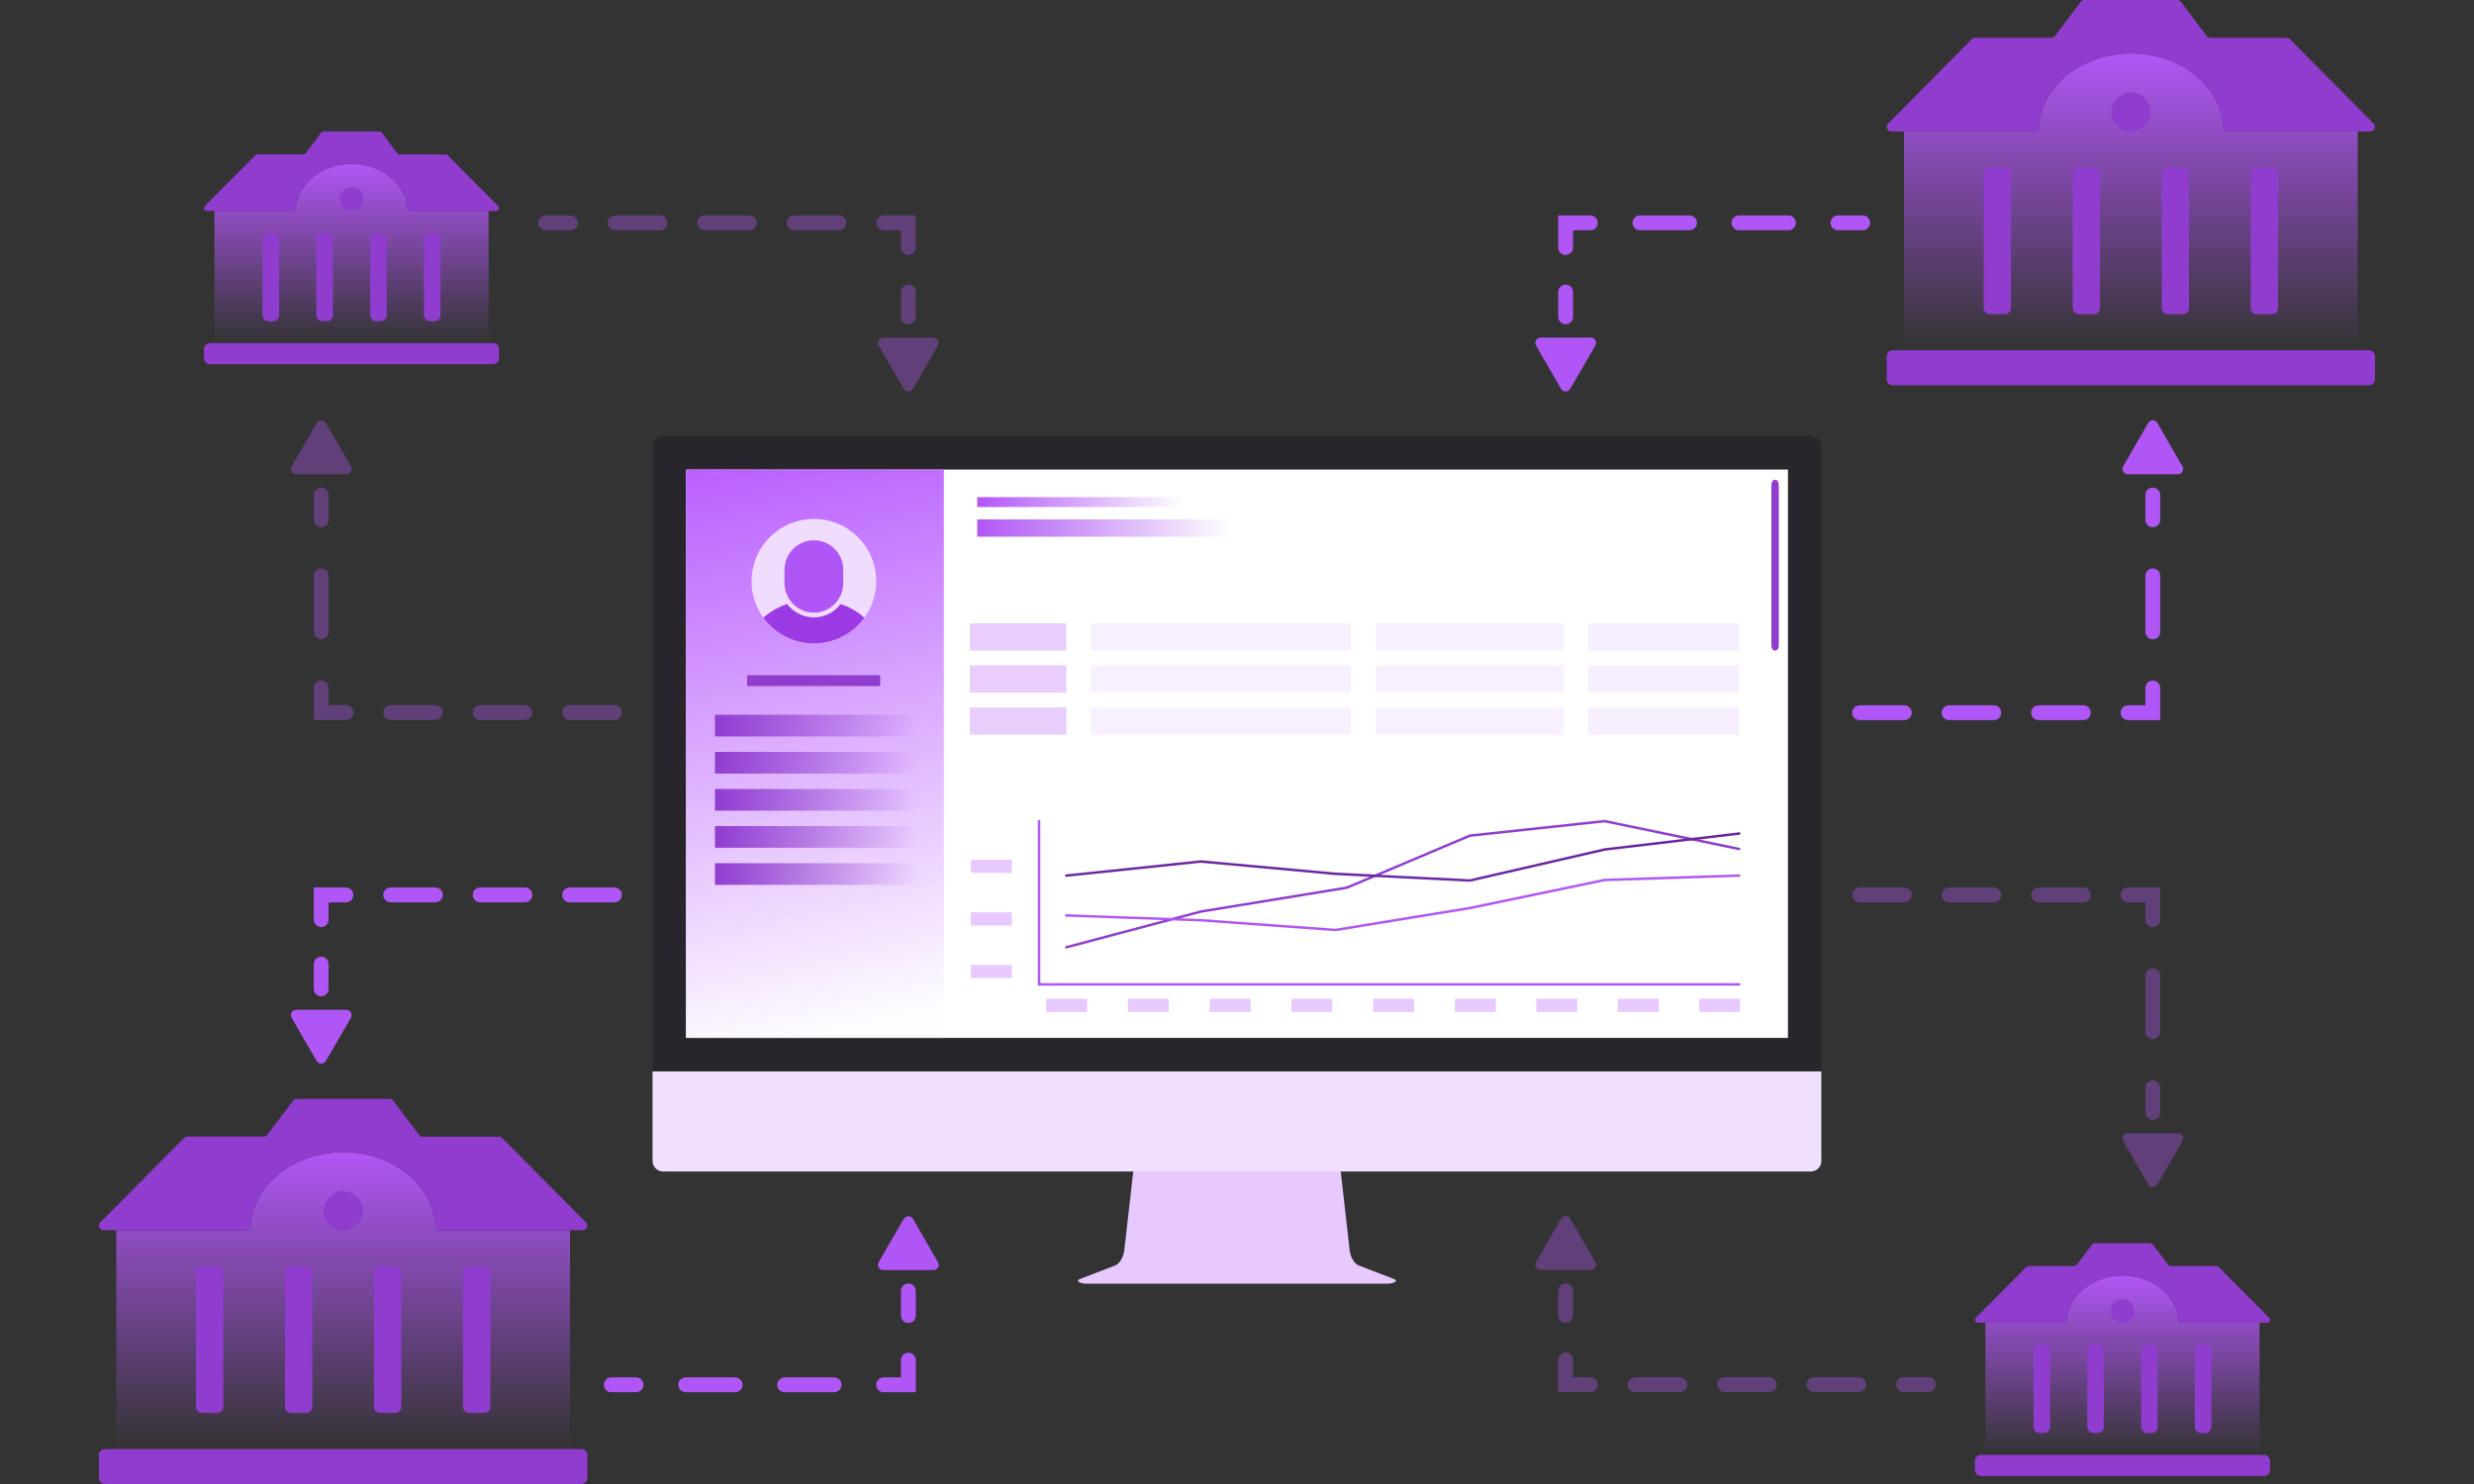 <svg width="400" height="240" viewBox="0 0 400 240" fill="none" xmlns="http://www.w3.org/2000/svg">
<rect x="0" y="0" width="400" height="240" fill="#333333" stroke="none"/>
<g clip-path="url(#clip0)">
<path d="M225.38 206.848L222.052 205.568L219.784 204.692C219.751 204.682 219.719 204.67 219.688 204.656C218.976 204.356 218.412 203.456 218.224 202.28L216.352 185.768H183.648L182 200.228L181.828 201.736V201.76L181.768 202.28C181.58 203.444 181.016 204.356 180.304 204.656C180.273 204.67 180.241 204.682 180.208 204.692L177.94 205.568L174.612 206.848C173.844 207.14 174.576 207.604 175.668 207.604H224.324C225.416 207.6 226.148 207.14 225.38 206.848Z" fill="#E7C8FF"/>
<path d="M294.476 173.252V187.764C294.476 188.213 294.298 188.643 293.98 188.96C293.663 189.278 293.233 189.456 292.784 189.456H107.2C106.978 189.456 106.758 189.412 106.552 189.327C106.347 189.242 106.161 189.117 106.004 188.96C105.846 188.803 105.722 188.617 105.637 188.411C105.552 188.206 105.508 187.986 105.508 187.764V173.252H294.476Z" fill="#F1DFFF"/>
<path d="M294.476 72.232V173.252H105.524V72.232C105.524 71.783 105.702 71.353 106.02 71.036C106.337 70.718 106.767 70.54 107.216 70.54H292.8C293.246 70.544 293.672 70.724 293.986 71.041C294.3 71.358 294.476 71.786 294.476 72.232Z" fill="#29252C"/>
<path d="M289.076 75.94H110.924V167.852H289.076V75.94Z" fill="white"/>
<path d="M152.604 75.94H110.924V167.852H152.604V75.94Z" fill="url(#paint0_linear)"/>
<path d="M141.667 93.997C141.67 95.47 141.348 96.925 140.722 98.259C140.631 98.453 140.532 98.648 140.429 98.84C140.325 99.032 140.211 99.219 140.098 99.398C139.984 99.578 139.87 99.747 139.746 99.904C138.812 101.192 137.585 102.24 136.168 102.963C134.75 103.686 133.181 104.063 131.59 104.063C129.998 104.063 128.429 103.686 127.012 102.963C125.594 102.24 124.367 101.192 123.433 99.904C123.311 99.735 123.195 99.567 123.084 99.398C122.968 99.219 122.859 99.032 122.753 98.84C122.647 98.648 122.548 98.453 122.457 98.259C121.832 96.925 121.51 95.469 121.515 93.997C121.515 92.674 121.776 91.363 122.282 90.141C122.788 88.918 123.531 87.808 124.466 86.872C125.402 85.936 126.513 85.194 127.735 84.688C128.957 84.181 130.268 83.921 131.591 83.921C132.914 83.921 134.224 84.181 135.447 84.688C136.669 85.194 137.78 85.936 138.715 86.872C139.651 87.808 140.393 88.918 140.9 90.141C141.406 91.363 141.667 92.674 141.667 93.997Z" fill="#F0DCFF"/>
<path d="M139.746 99.901C138.812 101.189 137.585 102.237 136.167 102.96C134.75 103.683 133.181 104.06 131.589 104.06C129.998 104.06 128.429 103.683 127.011 102.96C125.594 102.237 124.367 101.189 123.433 99.901C125.338 98.132 128.284 97.006 131.591 97.006C134.898 97.006 137.844 98.138 139.746 99.901Z" fill="#9B3AE4"/>
<path d="M131.591 99.406C130.248 99.404 128.96 98.87 128.01 97.921C127.061 96.971 126.526 95.683 126.525 94.34V92.119C126.525 90.776 127.059 89.487 128.009 88.537C128.959 87.587 130.247 87.054 131.591 87.054C132.934 87.054 134.223 87.587 135.173 88.537C136.123 89.487 136.656 90.776 136.656 92.119V94.34C136.655 95.683 136.121 96.971 135.171 97.921C134.222 98.87 132.934 99.404 131.591 99.406Z" fill="#B156F6"/>
<path d="M131.591 87.375C132.848 87.378 134.053 87.879 134.942 88.768C135.831 89.657 136.332 90.862 136.336 92.119V94.34C136.332 95.598 135.831 96.802 134.942 97.692C134.053 98.581 132.848 99.082 131.591 99.085C130.333 99.082 129.128 98.581 128.239 97.692C127.35 96.802 126.849 95.598 126.846 94.34V92.119C126.849 90.862 127.35 89.657 128.239 88.768C129.128 87.879 130.333 87.378 131.591 87.375ZM131.591 86.733C130.162 86.734 128.793 87.302 127.782 88.312C126.772 89.322 126.204 90.691 126.202 92.119V94.34C126.186 95.058 126.314 95.771 126.578 96.438C126.842 97.105 127.236 97.713 127.738 98.226C128.24 98.739 128.839 99.146 129.5 99.424C130.162 99.703 130.872 99.846 131.589 99.846C132.307 99.846 133.017 99.703 133.679 99.424C134.34 99.146 134.939 98.739 135.441 98.226C135.943 97.713 136.337 97.105 136.601 96.438C136.865 95.771 136.993 95.058 136.977 94.34V92.119C136.976 90.691 136.408 89.322 135.398 88.312C134.388 87.302 133.019 86.734 131.591 86.733Z" fill="#F0DCFF"/>
<path d="M148.524 115.6H115.6V119.104H148.524V115.6Z" fill="url(#paint1_linear)"/>
<path d="M148.524 121.6H115.6V125.104H148.524V121.6Z" fill="url(#paint2_linear)"/>
<path d="M148.524 127.6H115.6V131.104H148.524V127.6Z" fill="url(#paint3_linear)"/>
<path d="M148.524 133.6H115.6V137.104H148.524V133.6Z" fill="url(#paint4_linear)"/>
<path d="M148.524 139.6H115.6V143.104H148.524V139.6Z" fill="url(#paint5_linear)"/>
<path d="M142.308 109.2H120.8V110.952H142.308V109.2Z" fill="url(#paint6_linear)"/>
<path d="M191.2 80.4H158V82H191.2V80.4Z" fill="url(#paint7_linear)"/>
<path d="M199.2 84H158V86.8H199.2V84Z" fill="url(#paint8_linear)"/>
<path d="M172.4 100.8H156.8V105.2H172.4V100.8Z" fill="#E8CDFD"/>
<path opacity="0.3" d="M281.2 100.8H256.8V105.2H281.2V100.8Z" fill="#B156F6" fill-opacity="0.3"/>
<path d="M218.4 100.8H176.4V105.2H218.4V100.8Z" fill="#E8CDFD" fill-opacity="0.3"/>
<path d="M252.8 100.8H222.4V105.2H252.8V100.8Z" fill="#E8CDFD" fill-opacity="0.3"/>
<path d="M172.4 107.6H156.8V112H172.4V107.6Z" fill="#E8CDFD"/>
<path d="M172.4 114.4H156.8V118.8H172.4V114.4Z" fill="#E8CDFD"/>
<path opacity="0.3" d="M281.2 107.6H256.8V112H281.2V107.6Z" fill="#B156F6" fill-opacity="0.3"/>
<path opacity="0.3" d="M281.2 114.4H256.8V118.8H281.2V114.4Z" fill="#B156F6" fill-opacity="0.3"/>
<path d="M218.4 107.6H176.4V112H218.4V107.6Z" fill="#E8CDFD" fill-opacity="0.3"/>
<path d="M218.4 114.4H176.4V118.8H218.4V114.4Z" fill="#E8CDFD" fill-opacity="0.3"/>
<path d="M252.8 107.6H222.4V112H252.8V107.6Z" fill="#E8CDFD" fill-opacity="0.3"/>
<path d="M252.8 114.4H222.4V118.8H252.8V114.4Z" fill="#E8CDFD" fill-opacity="0.3"/>
<path d="M175.748 161.528H169.14V163.652H175.748V161.528Z" fill="#E7C8FF"/>
<path d="M188.968 161.528H182.36V163.652H188.968V161.528Z" fill="#E7C8FF"/>
<path d="M202.188 161.528H195.58V163.652H202.188V161.528Z" fill="#E7C8FF"/>
<path d="M215.404 161.528H208.796V163.652H215.404V161.528Z" fill="#E7C8FF"/>
<path d="M228.624 161.528H222.016V163.652H228.624V161.528Z" fill="#E7C8FF"/>
<path d="M241.84 161.528H235.232V163.652H241.84V161.528Z" fill="#E7C8FF"/>
<path d="M255.008 161.528H248.4V163.652H255.008V161.528Z" fill="#E7C8FF"/>
<path d="M268.176 161.528H261.568V163.652H268.176V161.528Z" fill="#E7C8FF"/>
<path d="M281.344 161.528H274.736V163.652H281.344V161.528Z" fill="#E7C8FF"/>
<path d="M163.588 156.044H156.98V158.168H163.588V156.044Z" fill="#E7C8FF"/>
<path d="M163.588 147.544H156.98V149.668H163.588V147.544Z" fill="#E7C8FF"/>
<path d="M163.588 139.044H156.98V141.168H163.588V139.044Z" fill="#E7C8FF"/>
<path fill-rule="evenodd" clip-rule="evenodd" d="M168 132.6C168.111 132.6 168.2 132.69 168.2 132.8V159H281.2C281.311 159 281.4 159.09 281.4 159.2C281.4 159.311 281.311 159.4 281.2 159.4H167.8V132.8C167.8 132.69 167.89 132.6 168 132.6Z" fill="#B156F6"/>
<path fill-rule="evenodd" clip-rule="evenodd" d="M259.447 132.598L281.241 137.11C281.349 137.132 281.418 137.238 281.396 137.346C281.373 137.454 281.268 137.524 281.159 137.502L259.428 133.002L237.725 135.337L217.812 143.754L194.198 147.617L172.451 153.393C172.345 153.422 172.235 153.358 172.207 153.251C172.178 153.144 172.242 153.035 172.349 153.007L194.114 147.226L217.7 143.367L237.624 134.945L259.447 132.598Z" fill="#8F3CCF"/>
<path fill-rule="evenodd" clip-rule="evenodd" d="M281.4 141.593C281.403 141.704 281.317 141.796 281.207 141.8L259.461 142.514L237.711 147.045L215.928 150.601L194.145 149.024L172.393 148.249C172.282 148.245 172.196 148.153 172.2 148.042C172.204 147.932 172.297 147.846 172.407 147.85L194.167 148.624L215.91 150.199L237.638 146.652L259.413 142.116L281.193 141.4C281.304 141.396 281.396 141.483 281.4 141.593Z" fill="#B156F6"/>
<path fill-rule="evenodd" clip-rule="evenodd" d="M281.399 134.777C281.412 134.886 281.333 134.986 281.224 134.999L259.472 137.583L237.692 142.601L215.905 141.515L194.157 139.526L172.421 141.807C172.311 141.819 172.213 141.739 172.201 141.629C172.19 141.52 172.269 141.421 172.379 141.41L194.155 139.124L215.933 141.116L237.657 142.199L259.403 137.188L281.176 134.602C281.286 134.588 281.385 134.667 281.399 134.777Z" fill="#6B25A1"/>
<path d="M287.071 77.6H286.929C286.637 77.6 286.4 77.968 286.4 78.422V104.378C286.4 104.832 286.637 105.2 286.929 105.2H287.071C287.363 105.2 287.6 104.832 287.6 104.378V78.422C287.6 77.968 287.363 77.6 287.071 77.6Z" fill="url(#paint9_linear)"/>
<path d="M336.836 116.464H329.6C329.282 116.464 328.976 116.338 328.751 116.112C328.526 115.887 328.4 115.582 328.4 115.264C328.4 114.946 328.526 114.64 328.751 114.415C328.976 114.19 329.282 114.064 329.6 114.064H336.836C337.154 114.064 337.459 114.19 337.684 114.415C337.91 114.64 338.036 114.946 338.036 115.264C338.036 115.582 337.91 115.887 337.684 116.112C337.459 116.338 337.154 116.464 336.836 116.464ZM322.364 116.464H315.132C314.814 116.464 314.508 116.338 314.283 116.112C314.058 115.887 313.932 115.582 313.932 115.264C313.932 114.946 314.058 114.64 314.283 114.415C314.508 114.19 314.814 114.064 315.132 114.064H322.364C322.682 114.064 322.987 114.19 323.212 114.415C323.438 114.64 323.564 114.946 323.564 115.264C323.564 115.582 323.438 115.887 323.212 116.112C322.987 116.338 322.682 116.464 322.364 116.464ZM307.896 116.464H300.66C300.342 116.464 300.036 116.338 299.811 116.112C299.586 115.887 299.46 115.582 299.46 115.264C299.46 114.946 299.586 114.64 299.811 114.415C300.036 114.19 300.342 114.064 300.66 114.064H307.896C308.214 114.064 308.519 114.19 308.744 114.415C308.97 114.64 309.096 114.946 309.096 115.264C309.096 115.582 308.97 115.887 308.744 116.112C308.519 116.338 308.214 116.464 307.896 116.464Z" fill="#B156F6"/>
<path d="M349.268 116.464H344.068C343.75 116.464 343.444 116.338 343.219 116.112C342.994 115.887 342.868 115.582 342.868 115.264C342.868 114.946 342.994 114.64 343.219 114.415C343.444 114.19 343.75 114.064 344.068 114.064H346.868V111.264C346.868 110.946 346.994 110.64 347.219 110.415C347.444 110.19 347.75 110.064 348.068 110.064C348.386 110.064 348.691 110.19 348.916 110.415C349.141 110.64 349.268 110.946 349.268 111.264V116.464Z" fill="#B156F6"/>
<path d="M348.068 103.396C347.75 103.396 347.444 103.27 347.219 103.045C346.994 102.819 346.868 102.514 346.868 102.196V93.128C346.868 92.81 346.994 92.504 347.219 92.279C347.444 92.054 347.75 91.928 348.068 91.928C348.386 91.928 348.691 92.054 348.916 92.279C349.141 92.504 349.268 92.81 349.268 93.128V102.196C349.268 102.514 349.141 102.819 348.916 103.045C348.691 103.27 348.386 103.396 348.068 103.396Z" fill="#B156F6"/>
<path d="M348.068 85.26C347.75 85.26 347.444 85.134 347.219 84.909C346.994 84.684 346.868 84.378 346.868 84.06V80.06C346.868 79.742 346.994 79.437 347.219 79.212C347.444 78.987 347.75 78.86 348.068 78.86C348.386 78.86 348.691 78.987 348.916 79.212C349.141 79.437 349.268 79.742 349.268 80.06V84.06C349.268 84.378 349.141 84.684 348.916 84.909C348.691 85.134 348.386 85.26 348.068 85.26Z" fill="#B156F6"/>
<path d="M347.332 68.4C347.407 68.27 347.514 68.163 347.644 68.088C347.773 68.013 347.92 67.974 348.07 67.974C348.22 67.974 348.367 68.013 348.496 68.088C348.626 68.163 348.733 68.27 348.808 68.4L350.832 71.908L352.86 75.416C352.934 75.546 352.973 75.693 352.972 75.842C352.972 75.992 352.932 76.139 352.857 76.268C352.783 76.398 352.675 76.505 352.546 76.58C352.416 76.655 352.27 76.695 352.12 76.696H344.02C343.87 76.695 343.724 76.655 343.594 76.58C343.465 76.505 343.357 76.398 343.283 76.268C343.208 76.139 343.168 75.992 343.168 75.842C343.167 75.693 343.206 75.546 343.28 75.416L345.304 71.908L347.332 68.4Z" fill="#B156F6"/>
<path d="M301.164 37.24H297.164C296.846 37.24 296.541 37.114 296.316 36.889C296.091 36.664 295.964 36.358 295.964 36.04C295.964 35.722 296.091 35.417 296.316 35.192C296.541 34.967 296.846 34.84 297.164 34.84H301.164C301.482 34.84 301.788 34.967 302.013 35.192C302.238 35.417 302.364 35.722 302.364 36.04C302.364 36.358 302.238 36.664 302.013 36.889C301.788 37.114 301.482 37.24 301.164 37.24Z" fill="#B156F6"/>
<path d="M289.156 37.24H281.156C280.838 37.24 280.533 37.114 280.308 36.889C280.082 36.664 279.956 36.358 279.956 36.04C279.956 35.722 280.082 35.417 280.308 35.192C280.533 34.967 280.838 34.84 281.156 34.84H289.156C289.474 34.84 289.78 34.967 290.005 35.192C290.23 35.417 290.356 35.722 290.356 36.04C290.356 36.358 290.23 36.664 290.005 36.889C289.78 37.114 289.474 37.24 289.156 37.24ZM273.156 37.24H265.156C264.838 37.24 264.533 37.114 264.308 36.889C264.082 36.664 263.956 36.358 263.956 36.04C263.956 35.722 264.082 35.417 264.308 35.192C264.533 34.967 264.838 34.84 265.156 34.84H273.156C273.474 34.84 273.78 34.967 274.005 35.192C274.23 35.417 274.356 35.722 274.356 36.04C274.356 36.358 274.23 36.664 274.005 36.889C273.78 37.114 273.474 37.24 273.156 37.24Z" fill="#B156F6"/>
<path d="M253.132 41.24C252.814 41.24 252.509 41.114 252.283 40.889C252.058 40.664 251.932 40.358 251.932 40.04V34.84H257.132C257.45 34.84 257.755 34.967 257.981 35.192C258.206 35.417 258.332 35.722 258.332 36.04C258.332 36.358 258.206 36.664 257.981 36.889C257.755 37.114 257.45 37.24 257.132 37.24H254.332V40.04C254.332 40.358 254.206 40.664 253.981 40.889C253.755 41.114 253.45 41.24 253.132 41.24Z" fill="#B156F6"/>
<path d="M253.132 52.432C252.814 52.432 252.509 52.306 252.283 52.081C252.058 51.855 251.932 51.55 251.932 51.232V47.232C251.932 46.914 252.058 46.608 252.283 46.383C252.509 46.158 252.814 46.032 253.132 46.032C253.45 46.032 253.755 46.158 253.981 46.383C254.206 46.608 254.332 46.914 254.332 47.232V51.232C254.332 51.55 254.206 51.855 253.981 52.081C253.755 52.306 253.45 52.432 253.132 52.432Z" fill="#B156F6"/>
<path d="M253.872 62.888C253.797 63.018 253.689 63.125 253.559 63.2C253.429 63.275 253.282 63.314 253.132 63.314C252.982 63.314 252.835 63.275 252.705 63.2C252.575 63.125 252.467 63.018 252.392 62.888L250.368 59.38L248.344 55.872C248.269 55.743 248.229 55.596 248.229 55.446C248.228 55.296 248.268 55.149 248.342 55.019C248.417 54.89 248.524 54.782 248.654 54.707C248.783 54.632 248.93 54.592 249.08 54.592H257.2C257.35 54.592 257.497 54.632 257.626 54.707C257.756 54.782 257.863 54.89 257.938 55.019C258.013 55.149 258.052 55.296 258.051 55.446C258.051 55.596 258.011 55.743 257.936 55.872L255.912 59.38L253.872 62.888Z" fill="#B156F6"/>
<g opacity="0.6">
<path opacity="0.6" d="M99.34 116.436H92.104C91.786 116.436 91.481 116.31 91.255 116.085C91.03 115.86 90.904 115.554 90.904 115.236C90.904 114.918 91.03 114.613 91.255 114.388C91.481 114.163 91.786 114.036 92.104 114.036H99.34C99.658 114.036 99.963 114.163 100.189 114.388C100.414 114.613 100.54 114.918 100.54 115.236C100.54 115.554 100.414 115.86 100.189 116.085C99.963 116.31 99.658 116.436 99.34 116.436ZM84.868 116.436H77.636C77.318 116.436 77.013 116.31 76.787 116.085C76.562 115.86 76.436 115.554 76.436 115.236C76.436 114.918 76.562 114.613 76.787 114.388C77.013 114.163 77.318 114.036 77.636 114.036H84.868C85.186 114.036 85.492 114.163 85.716 114.388C85.942 114.613 86.068 114.918 86.068 115.236C86.068 115.554 85.942 115.86 85.716 116.085C85.492 116.31 85.186 116.436 84.868 116.436ZM70.4 116.436H63.164C62.846 116.436 62.541 116.31 62.316 116.085C62.09 115.86 61.964 115.554 61.964 115.236C61.964 114.918 62.09 114.613 62.316 114.388C62.541 114.163 62.846 114.036 63.164 114.036H70.4C70.718 114.036 71.023 114.163 71.249 114.388C71.474 114.613 71.6 114.918 71.6 115.236C71.6 115.554 71.474 115.86 71.249 116.085C71.023 116.31 70.718 116.436 70.4 116.436Z" fill="#B156F6"/>
<path opacity="0.6" d="M55.932 116.436H50.732V111.236C50.732 110.918 50.858 110.613 51.084 110.388C51.309 110.163 51.614 110.036 51.932 110.036C52.25 110.036 52.556 110.163 52.781 110.388C53.006 110.613 53.132 110.918 53.132 111.236V114.036H55.932C56.25 114.036 56.556 114.163 56.781 114.388C57.006 114.613 57.132 114.918 57.132 115.236C57.132 115.554 57.006 115.86 56.781 116.085C56.556 116.31 56.25 116.436 55.932 116.436Z" fill="#B156F6"/>
<path opacity="0.6" d="M51.932 103.376C51.614 103.376 51.309 103.25 51.084 103.025C50.858 102.8 50.732 102.494 50.732 102.176V93.12C50.732 92.802 50.858 92.497 51.084 92.272C51.309 92.047 51.614 91.92 51.932 91.92C52.25 91.92 52.556 92.047 52.781 92.272C53.006 92.497 53.132 92.802 53.132 93.12V102.176C53.132 102.494 53.006 102.8 52.781 103.025C52.556 103.25 52.25 103.376 51.932 103.376Z" fill="#B156F6"/>
<path opacity="0.6" d="M51.932 85.26C51.614 85.26 51.309 85.134 51.084 84.909C50.858 84.684 50.732 84.378 50.732 84.06V80.06C50.732 79.742 50.858 79.437 51.084 79.212C51.309 78.987 51.614 78.86 51.932 78.86C52.25 78.86 52.556 78.987 52.781 79.212C53.006 79.437 53.132 79.742 53.132 80.06V84.06C53.132 84.378 53.006 84.684 52.781 84.909C52.556 85.134 52.25 85.26 51.932 85.26Z" fill="#B156F6"/>
<path opacity="0.6" d="M52.668 68.4C52.593 68.272 52.485 68.166 52.357 68.093C52.228 68.019 52.082 67.981 51.934 67.981C51.786 67.981 51.64 68.019 51.511 68.093C51.383 68.166 51.275 68.272 51.2 68.4L49.176 71.908L47.148 75.416C47.074 75.546 47.035 75.693 47.036 75.843C47.036 75.992 47.076 76.139 47.151 76.269C47.225 76.398 47.333 76.506 47.462 76.581C47.592 76.656 47.739 76.695 47.888 76.696H56C56.15 76.695 56.296 76.656 56.426 76.581C56.555 76.506 56.663 76.398 56.737 76.269C56.812 76.139 56.852 75.992 56.852 75.843C56.853 75.693 56.814 75.546 56.74 75.416L54.716 71.908L52.668 68.4Z" fill="#B156F6"/>
<path opacity="0.6" d="M92.224 37.24H88.224C87.906 37.24 87.601 37.114 87.376 36.889C87.15 36.664 87.024 36.358 87.024 36.04C87.024 35.722 87.15 35.417 87.376 35.192C87.601 34.967 87.906 34.84 88.224 34.84H92.224C92.542 34.84 92.847 34.967 93.073 35.192C93.298 35.417 93.424 35.722 93.424 36.04C93.424 36.358 93.298 36.664 93.073 36.889C92.847 37.114 92.542 37.24 92.224 37.24Z" fill="#B156F6"/>
<path opacity="0.6" d="M135.632 37.24H128.4C128.082 37.24 127.777 37.114 127.551 36.889C127.326 36.664 127.2 36.358 127.2 36.04C127.2 35.722 127.326 35.417 127.551 35.192C127.777 34.967 128.082 34.84 128.4 34.84H135.632C135.95 34.84 136.256 34.967 136.481 35.192C136.706 35.417 136.832 35.722 136.832 36.04C136.832 36.358 136.706 36.664 136.481 36.889C136.256 37.114 135.95 37.24 135.632 37.24ZM121.164 37.24H113.928C113.61 37.24 113.305 37.114 113.079 36.889C112.854 36.664 112.728 36.358 112.728 36.04C112.728 35.722 112.854 35.417 113.079 35.192C113.305 34.967 113.61 34.84 113.928 34.84H121.164C121.482 34.84 121.787 34.967 122.013 35.192C122.238 35.417 122.364 35.722 122.364 36.04C122.364 36.358 122.238 36.664 122.013 36.889C121.787 37.114 121.482 37.24 121.164 37.24ZM106.692 37.24H99.46C99.142 37.24 98.837 37.114 98.612 36.889C98.386 36.664 98.26 36.358 98.26 36.04C98.26 35.722 98.386 35.417 98.612 35.192C98.837 34.967 99.142 34.84 99.46 34.84H106.692C107.01 34.84 107.315 34.967 107.541 35.192C107.766 35.417 107.892 35.722 107.892 36.04C107.892 36.358 107.766 36.664 107.541 36.889C107.315 37.114 107.01 37.24 106.692 37.24Z" fill="#B156F6"/>
<path opacity="0.6" d="M146.868 41.24C146.55 41.24 146.244 41.114 146.019 40.889C145.794 40.664 145.668 40.358 145.668 40.04V37.24H142.868C142.55 37.24 142.244 37.114 142.019 36.889C141.794 36.664 141.668 36.358 141.668 36.04C141.668 35.722 141.794 35.417 142.019 35.192C142.244 34.967 142.55 34.84 142.868 34.84H148.068V40.04C148.068 40.358 147.942 40.664 147.716 40.889C147.491 41.114 147.186 41.24 146.868 41.24Z" fill="#B156F6"/>
<path opacity="0.6" d="M146.868 52.432C146.55 52.432 146.244 52.306 146.019 52.081C145.794 51.856 145.668 51.55 145.668 51.232V47.232C145.668 46.914 145.794 46.609 146.019 46.384C146.244 46.159 146.55 46.032 146.868 46.032C147.186 46.032 147.491 46.159 147.716 46.384C147.942 46.609 148.068 46.914 148.068 47.232V51.232C148.068 51.55 147.942 51.856 147.716 52.081C147.491 52.306 147.186 52.432 146.868 52.432Z" fill="#B156F6"/>
<path opacity="0.6" d="M146.128 62.888C146.203 63.018 146.311 63.125 146.441 63.2C146.571 63.275 146.718 63.314 146.868 63.314C147.018 63.314 147.165 63.275 147.295 63.2C147.425 63.125 147.533 63.018 147.608 62.888L149.632 59.38L151.656 55.872C151.731 55.743 151.771 55.596 151.771 55.446C151.772 55.296 151.733 55.149 151.658 55.019C151.583 54.89 151.476 54.782 151.346 54.707C151.217 54.632 151.07 54.592 150.92 54.592H142.8C142.65 54.592 142.503 54.632 142.374 54.707C142.244 54.782 142.137 54.89 142.062 55.019C141.988 55.149 141.948 55.296 141.949 55.446C141.949 55.596 141.989 55.743 142.064 55.872L144.088 59.38L146.128 62.888Z" fill="#B156F6"/>
</g>
<path d="M99.34 145.932H92.104C91.786 145.932 91.481 145.806 91.255 145.581C91.03 145.355 90.904 145.05 90.904 144.732C90.904 144.414 91.03 144.109 91.255 143.883C91.481 143.658 91.786 143.532 92.104 143.532H99.34C99.658 143.532 99.963 143.658 100.189 143.883C100.414 144.109 100.54 144.414 100.54 144.732C100.54 145.05 100.414 145.355 100.189 145.581C99.963 145.806 99.658 145.932 99.34 145.932ZM84.868 145.932H77.636C77.318 145.932 77.013 145.806 76.787 145.581C76.562 145.355 76.436 145.05 76.436 144.732C76.436 144.414 76.562 144.109 76.787 143.883C77.013 143.658 77.318 143.532 77.636 143.532H84.868C85.186 143.532 85.492 143.658 85.716 143.883C85.942 144.109 86.068 144.414 86.068 144.732C86.068 145.05 85.942 145.355 85.716 145.581C85.492 145.806 85.186 145.932 84.868 145.932ZM70.4 145.932H63.164C62.846 145.932 62.541 145.806 62.316 145.581C62.09 145.355 61.964 145.05 61.964 144.732C61.964 144.414 62.09 144.109 62.316 143.883C62.541 143.658 62.846 143.532 63.164 143.532H70.4C70.718 143.532 71.023 143.658 71.249 143.883C71.474 144.109 71.6 144.414 71.6 144.732C71.6 145.05 71.474 145.355 71.249 145.581C71.023 145.806 70.718 145.932 70.4 145.932Z" fill="#B156F6"/>
<path d="M51.932 149.932C51.614 149.932 51.309 149.806 51.084 149.581C50.858 149.355 50.732 149.05 50.732 148.732V143.532H55.932C56.25 143.532 56.556 143.658 56.781 143.883C57.006 144.109 57.132 144.414 57.132 144.732C57.132 145.05 57.006 145.355 56.781 145.581C56.556 145.806 56.25 145.932 55.932 145.932H53.132V148.732C53.132 149.05 53.006 149.355 52.781 149.581C52.556 149.806 52.25 149.932 51.932 149.932Z" fill="#B156F6"/>
<path d="M51.932 161.124C51.614 161.124 51.309 160.998 51.084 160.773C50.858 160.548 50.732 160.242 50.732 159.924V155.924C50.732 155.606 50.858 155.301 51.084 155.076C51.309 154.851 51.614 154.724 51.932 154.724C52.25 154.724 52.556 154.851 52.781 155.076C53.006 155.301 53.132 155.606 53.132 155.924V159.924C53.132 160.242 53.006 160.548 52.781 160.773C52.556 160.998 52.25 161.124 51.932 161.124Z" fill="#B156F6"/>
<path d="M52.668 171.6C52.593 171.728 52.485 171.834 52.357 171.907C52.228 171.981 52.082 172.019 51.934 172.019C51.786 172.019 51.64 171.981 51.511 171.907C51.383 171.834 51.275 171.728 51.2 171.6L49.176 168.092L47.148 164.584C47.074 164.454 47.035 164.307 47.036 164.157C47.036 164.008 47.076 163.861 47.151 163.732C47.225 163.602 47.333 163.494 47.462 163.419C47.592 163.344 47.739 163.305 47.888 163.304H56C56.15 163.305 56.296 163.344 56.426 163.419C56.555 163.494 56.663 163.602 56.737 163.732C56.812 163.861 56.852 164.008 56.852 164.157C56.853 164.307 56.814 164.454 56.74 164.584L54.716 168.092L52.668 171.6Z" fill="#B156F6"/>
<path d="M381.2 21.26V56.648H307.84V21.26H328.864C329.053 21.262 329.236 21.191 329.373 21.061C329.51 20.931 329.592 20.753 329.6 20.564C330.028 13.924 336.552 8.644 344.54 8.644C352.528 8.644 359.044 13.924 359.472 20.564C359.481 20.75 359.561 20.925 359.694 21.054C359.828 21.184 360.006 21.257 360.192 21.26H381.2Z" fill="url(#paint10_linear)"/>
<path d="M383.276 21.26H360.172C359.986 21.257 359.808 21.184 359.674 21.054C359.541 20.925 359.461 20.75 359.452 20.564C359.024 13.924 352.5 8.644 344.52 8.644C336.54 8.644 330 13.924 329.6 20.564C329.592 20.749 329.513 20.925 329.38 21.054C329.247 21.183 329.07 21.257 328.884 21.26H305.76C305.617 21.255 305.478 21.208 305.36 21.125C305.242 21.043 305.151 20.928 305.098 20.795C305.044 20.662 305.03 20.515 305.057 20.375C305.085 20.233 305.152 20.103 305.252 20L318.8 6.328C318.935 6.193 319.117 6.117 319.308 6.116H331.668C331.779 6.116 331.888 6.09 331.987 6.04C332.085 5.99 332.171 5.918 332.236 5.828L336.432 0.284C336.499 0.196 336.584 0.125 336.683 0.076C336.781 0.026 336.89 0 337 7.08743e-07H352.032C352.143 -0 352.252 0.025 352.351 0.075C352.451 0.124 352.537 0.196 352.604 0.284L356.8 5.828C356.866 5.917 356.951 5.989 357.05 6.039C357.148 6.089 357.257 6.116 357.368 6.116H369.728C369.919 6.117 370.102 6.193 370.236 6.328L383.78 20C383.881 20.102 383.951 20.232 383.979 20.374C384.008 20.515 383.994 20.661 383.941 20.795C383.887 20.929 383.796 21.044 383.678 21.127C383.56 21.209 383.42 21.256 383.276 21.26Z" fill="#8F3CCF"/>
<path d="M383.02 56.648H306.012C305.473 56.648 305.036 57.085 305.036 57.624V61.328C305.036 61.867 305.473 62.304 306.012 62.304H383.02C383.559 62.304 383.996 61.867 383.996 61.328V57.624C383.996 57.085 383.559 56.648 383.02 56.648Z" fill="#8F3CCF"/>
<path d="M324.16 27.112H321.7C321.159 27.112 320.72 27.551 320.72 28.092V49.82C320.72 50.361 321.159 50.8 321.7 50.8H324.16C324.701 50.8 325.14 50.361 325.14 49.82V28.092C325.14 27.551 324.701 27.112 324.16 27.112Z" fill="#8F3CCF"/>
<path d="M338.552 27.112H336.092C335.551 27.112 335.112 27.551 335.112 28.092V49.82C335.112 50.361 335.551 50.8 336.092 50.8H338.552C339.093 50.8 339.532 50.361 339.532 49.82V28.092C339.532 27.551 339.093 27.112 338.552 27.112Z" fill="#8F3CCF"/>
<path d="M352.944 27.112H350.484C349.943 27.112 349.504 27.551 349.504 28.092V49.82C349.504 50.361 349.943 50.8 350.484 50.8H352.944C353.485 50.8 353.924 50.361 353.924 49.82V28.092C353.924 27.551 353.485 27.112 352.944 27.112Z" fill="#8F3CCF"/>
<path d="M367.336 27.112H364.876C364.335 27.112 363.896 27.551 363.896 28.092V49.82C363.896 50.361 364.335 50.8 364.876 50.8H367.336C367.877 50.8 368.316 50.361 368.316 49.82V28.092C368.316 27.551 367.877 27.112 367.336 27.112Z" fill="#8F3CCF"/>
<path d="M344.516 21.264C346.259 21.264 347.672 19.851 347.672 18.108C347.672 16.365 346.259 14.952 344.516 14.952C342.773 14.952 341.36 16.365 341.36 18.108C341.36 19.851 342.773 21.264 344.516 21.264Z" fill="#8F3CCF"/>
<path d="M92.164 198.956V234.344H18.8V198.956H39.828C40.014 198.953 40.192 198.88 40.326 198.75C40.459 198.621 40.539 198.446 40.548 198.26C40.976 191.62 47.5 186.34 55.484 186.34C63.468 186.34 69.992 191.62 70.42 198.26C70.428 198.445 70.507 198.621 70.64 198.75C70.773 198.88 70.951 198.953 71.136 198.956H92.164Z" fill="url(#paint11_linear)"/>
<path d="M94.244 198.956H71.136C70.95 198.953 70.773 198.879 70.64 198.75C70.507 198.621 70.428 198.445 70.42 198.26C69.992 191.62 63.468 186.34 55.484 186.34C47.5 186.34 40.976 191.62 40.548 198.26C40.539 198.446 40.459 198.621 40.326 198.75C40.192 198.88 40.014 198.953 39.828 198.956H16.724C16.578 198.953 16.437 198.907 16.317 198.824C16.197 198.741 16.104 198.625 16.051 198.489C15.997 198.354 15.984 198.206 16.014 198.063C16.044 197.921 16.116 197.79 16.22 197.688L29.768 184.024C29.902 183.889 30.085 183.813 30.276 183.812H42.632C42.743 183.812 42.852 183.787 42.951 183.737C43.051 183.688 43.137 183.616 43.204 183.528L47.396 178C47.462 177.91 47.548 177.838 47.648 177.788C47.747 177.738 47.857 177.712 47.968 177.712H62.996C63.107 177.712 63.217 177.738 63.316 177.788C63.416 177.838 63.502 177.91 63.568 178L67.764 183.544C67.831 183.632 67.917 183.704 68.016 183.753C68.116 183.803 68.225 183.828 68.336 183.828H80.696C80.79 183.828 80.883 183.847 80.969 183.884C81.056 183.92 81.134 183.973 81.2 184.04L94.748 197.704C94.845 197.807 94.91 197.936 94.937 198.076C94.963 198.215 94.948 198.359 94.895 198.491C94.843 198.622 94.753 198.736 94.638 198.818C94.522 198.901 94.386 198.949 94.244 198.956Z" fill="#8F3CCF"/>
<path d="M93.988 234.344H16.98C16.441 234.344 16.004 234.781 16.004 235.32V239.024C16.004 239.563 16.441 240 16.98 240H93.988C94.527 240 94.964 239.563 94.964 239.024V235.32C94.964 234.781 94.527 234.344 93.988 234.344Z" fill="#8F3CCF"/>
<path d="M35.124 204.808H32.664C32.123 204.808 31.684 205.247 31.684 205.788V227.516C31.684 228.057 32.123 228.496 32.664 228.496H35.124C35.665 228.496 36.104 228.057 36.104 227.516V205.788C36.104 205.247 35.665 204.808 35.124 204.808Z" fill="#8F3CCF"/>
<path d="M49.516 204.808H47.056C46.515 204.808 46.076 205.247 46.076 205.788V227.516C46.076 228.057 46.515 228.496 47.056 228.496H49.516C50.057 228.496 50.496 228.057 50.496 227.516V205.788C50.496 205.247 50.057 204.808 49.516 204.808Z" fill="#8F3CCF"/>
<path d="M63.908 204.808H61.448C60.907 204.808 60.468 205.247 60.468 205.788V227.516C60.468 228.057 60.907 228.496 61.448 228.496H63.908C64.449 228.496 64.888 228.057 64.888 227.516V205.788C64.888 205.247 64.449 204.808 63.908 204.808Z" fill="#8F3CCF"/>
<path d="M78.3 204.808H75.84C75.299 204.808 74.86 205.247 74.86 205.788V227.516C74.86 228.057 75.299 228.496 75.84 228.496H78.3C78.841 228.496 79.28 228.057 79.28 227.516V205.788C79.28 205.247 78.841 204.808 78.3 204.808Z" fill="#8F3CCF"/>
<path d="M55.484 198.96C57.227 198.96 58.64 197.547 58.64 195.804C58.64 194.061 57.227 192.648 55.484 192.648C53.741 192.648 52.328 194.061 52.328 195.804C52.328 197.547 53.741 198.96 55.484 198.96Z" fill="#8F3CCF"/>
<path d="M365.328 213.912V235.292H321.004V213.912H333.708C333.821 213.91 333.929 213.865 334.01 213.786C334.091 213.708 334.139 213.601 334.144 213.488C334.4 209.488 338.344 206.288 343.168 206.288C347.992 206.288 351.936 209.488 352.192 213.488C352.197 213.601 352.245 213.708 352.326 213.786C352.407 213.865 352.515 213.91 352.628 213.912H365.328Z" fill="url(#paint12_linear)"/>
<path d="M366.584 213.912H352.624C352.511 213.91 352.403 213.865 352.322 213.786C352.241 213.708 352.193 213.601 352.188 213.488C351.932 209.488 347.988 206.288 343.164 206.288C338.34 206.288 334.396 209.488 334.14 213.488C334.135 213.601 334.087 213.708 334.006 213.786C333.925 213.865 333.817 213.91 333.704 213.912H319.744C319.656 213.91 319.57 213.882 319.498 213.832C319.425 213.782 319.369 213.711 319.337 213.629C319.304 213.547 319.297 213.457 319.315 213.371C319.334 213.285 319.377 213.206 319.44 213.144L327.628 204.888C327.667 204.847 327.715 204.815 327.767 204.793C327.819 204.771 327.875 204.76 327.932 204.76H335.4C335.467 204.76 335.533 204.745 335.592 204.715C335.652 204.685 335.704 204.641 335.744 204.588L338.28 201.236C338.32 201.182 338.372 201.139 338.432 201.109C338.491 201.079 338.557 201.064 338.624 201.064H347.704C347.771 201.064 347.837 201.079 347.896 201.109C347.956 201.139 348.008 201.182 348.048 201.236L350.584 204.588C350.625 204.641 350.677 204.684 350.736 204.714C350.796 204.743 350.861 204.759 350.928 204.76H358.4C358.457 204.76 358.514 204.771 358.567 204.793C358.62 204.815 358.668 204.847 358.708 204.888L366.892 213.144C366.955 213.206 366.999 213.285 367.017 213.372C367.035 213.459 367.027 213.549 366.994 213.631C366.961 213.713 366.905 213.784 366.832 213.834C366.759 213.884 366.673 213.911 366.584 213.912Z" fill="#8F3CCF"/>
<path d="M366.044 235.292H320.284C319.745 235.292 319.308 235.729 319.308 236.268V237.732C319.308 238.271 319.745 238.708 320.284 238.708H366.044C366.583 238.708 367.02 238.271 367.02 237.732V236.268C367.02 235.729 366.583 235.292 366.044 235.292Z" fill="#8F3CCF"/>
<path d="M330.476 217.444H329.764C329.223 217.444 328.784 217.883 328.784 218.424V230.776C328.784 231.317 329.223 231.756 329.764 231.756H330.476C331.017 231.756 331.456 231.317 331.456 230.776V218.424C331.456 217.883 331.017 217.444 330.476 217.444Z" fill="#8F3CCF"/>
<path d="M339.172 217.444H338.46C337.919 217.444 337.48 217.883 337.48 218.424V230.776C337.48 231.317 337.919 231.756 338.46 231.756H339.172C339.713 231.756 340.152 231.317 340.152 230.776V218.424C340.152 217.883 339.713 217.444 339.172 217.444Z" fill="#8F3CCF"/>
<path d="M347.868 217.444H347.156C346.615 217.444 346.176 217.883 346.176 218.424V230.776C346.176 231.317 346.615 231.756 347.156 231.756H347.868C348.409 231.756 348.848 231.317 348.848 230.776V218.424C348.848 217.883 348.409 217.444 347.868 217.444Z" fill="#8F3CCF"/>
<path d="M356.564 217.444H355.852C355.311 217.444 354.872 217.883 354.872 218.424V230.776C354.872 231.317 355.311 231.756 355.852 231.756H356.564C357.105 231.756 357.544 231.317 357.544 230.776V218.424C357.544 217.883 357.105 217.444 356.564 217.444Z" fill="#8F3CCF"/>
<path d="M343.164 213.908C344.216 213.908 345.068 213.056 345.068 212.004C345.068 210.953 344.216 210.1 343.164 210.1C342.112 210.1 341.26 210.953 341.26 212.004C341.26 213.056 342.112 213.908 343.164 213.908Z" fill="#8F3CCF"/>
<path d="M79 34.108V55.488H34.672V34.108H47.376C47.484 34.106 47.588 34.064 47.668 33.99C47.747 33.916 47.797 33.816 47.808 33.708C48.068 29.708 52.012 26.508 56.836 26.508C61.66 26.508 65.6 29.708 65.86 33.708C65.871 33.816 65.921 33.916 66 33.99C66.08 34.064 66.184 34.106 66.292 34.108H79Z" fill="url(#paint13_linear)"/>
<path d="M80.256 34.108H66.292C66.183 34.106 66.08 34.064 66 33.99C65.921 33.916 65.871 33.816 65.86 33.708C65.6 29.708 61.66 26.508 56.836 26.508C52.012 26.508 48.068 29.708 47.808 33.708C47.797 33.816 47.747 33.916 47.668 33.99C47.588 34.064 47.484 34.106 47.376 34.108H33.416C33.328 34.106 33.242 34.078 33.17 34.028C33.097 33.978 33.041 33.907 33.009 33.825C32.976 33.743 32.969 33.653 32.987 33.567C33.006 33.481 33.049 33.402 33.112 33.34L41.296 25.084C41.378 25.003 41.489 24.957 41.604 24.956H49.072C49.139 24.955 49.204 24.939 49.264 24.91C49.323 24.88 49.375 24.837 49.416 24.784L51.948 21.432C51.989 21.379 52.041 21.336 52.1 21.306C52.16 21.277 52.225 21.261 52.292 21.26H61.376C61.443 21.26 61.508 21.276 61.568 21.306C61.628 21.335 61.68 21.379 61.72 21.432L64.256 24.8C64.296 24.853 64.348 24.897 64.408 24.926C64.468 24.956 64.533 24.972 64.6 24.972H72.068C72.183 24.974 72.293 25.02 72.376 25.1L80.56 33.34C80.621 33.402 80.663 33.481 80.68 33.567C80.698 33.653 80.69 33.742 80.657 33.823C80.625 33.904 80.57 33.974 80.499 34.025C80.428 34.075 80.343 34.104 80.256 34.108Z" fill="#8F3CCF"/>
<path d="M79.716 55.488H33.956C33.417 55.488 32.98 55.925 32.98 56.464V57.928C32.98 58.467 33.417 58.904 33.956 58.904H79.716C80.255 58.904 80.692 58.467 80.692 57.928V56.464C80.692 55.925 80.255 55.488 79.716 55.488Z" fill="#8F3CCF"/>
<path d="M44.148 37.644H43.436C42.895 37.644 42.456 38.083 42.456 38.624V50.976C42.456 51.517 42.895 51.956 43.436 51.956H44.148C44.689 51.956 45.128 51.517 45.128 50.976V38.624C45.128 38.083 44.689 37.644 44.148 37.644Z" fill="#8F3CCF"/>
<path d="M52.844 37.644H52.132C51.591 37.644 51.152 38.083 51.152 38.624V50.976C51.152 51.517 51.591 51.956 52.132 51.956H52.844C53.385 51.956 53.824 51.517 53.824 50.976V38.624C53.824 38.083 53.385 37.644 52.844 37.644Z" fill="#8F3CCF"/>
<path d="M61.54 37.644H60.828C60.287 37.644 59.848 38.083 59.848 38.624V50.976C59.848 51.517 60.287 51.956 60.828 51.956H61.54C62.081 51.956 62.52 51.517 62.52 50.976V38.624C62.52 38.083 62.081 37.644 61.54 37.644Z" fill="#8F3CCF"/>
<path d="M70.236 37.644H69.524C68.983 37.644 68.544 38.083 68.544 38.624V50.976C68.544 51.517 68.983 51.956 69.524 51.956H70.236C70.777 51.956 71.216 51.517 71.216 50.976V38.624C71.216 38.083 70.777 37.644 70.236 37.644Z" fill="#8F3CCF"/>
<path d="M56.832 34.104C57.883 34.104 58.736 33.252 58.736 32.2C58.736 31.148 57.883 30.296 56.832 30.296C55.78 30.296 54.928 31.148 54.928 32.2C54.928 33.252 55.78 34.104 56.832 34.104Z" fill="#8F3CCF"/>
<g opacity="0.6">
<path opacity="0.6" d="M336.836 145.932H329.6C329.282 145.932 328.977 145.806 328.752 145.581C328.527 145.355 328.4 145.05 328.4 144.732C328.4 144.414 328.527 144.109 328.752 143.883C328.977 143.658 329.282 143.532 329.6 143.532H336.836C337.154 143.532 337.46 143.658 337.685 143.883C337.91 144.109 338.036 144.414 338.036 144.732C338.036 145.05 337.91 145.355 337.685 145.581C337.46 145.806 337.154 145.932 336.836 145.932ZM322.364 145.932H315.132C314.814 145.932 314.509 145.806 314.284 145.581C314.059 145.355 313.932 145.05 313.932 144.732C313.932 144.414 314.059 144.109 314.284 143.883C314.509 143.658 314.814 143.532 315.132 143.532H322.364C322.682 143.532 322.988 143.658 323.213 143.883C323.438 144.109 323.564 144.414 323.564 144.732C323.564 145.05 323.438 145.355 323.213 145.581C322.988 145.806 322.682 145.932 322.364 145.932ZM307.896 145.932H300.66C300.342 145.932 300.037 145.806 299.812 145.581C299.587 145.355 299.46 145.05 299.46 144.732C299.46 144.414 299.587 144.109 299.812 143.883C300.037 143.658 300.342 143.532 300.66 143.532H307.896C308.214 143.532 308.52 143.658 308.745 143.883C308.97 144.109 309.096 144.414 309.096 144.732C309.096 145.05 308.97 145.355 308.745 145.581C308.52 145.806 308.214 145.932 307.896 145.932Z" fill="#B156F6"/>
<path opacity="0.6" d="M348.068 149.932C347.75 149.932 347.445 149.806 347.22 149.581C346.995 149.355 346.868 149.05 346.868 148.732V145.932H344.068C343.75 145.932 343.445 145.806 343.22 145.581C342.995 145.355 342.868 145.05 342.868 144.732C342.868 144.414 342.995 144.109 343.22 143.883C343.445 143.658 343.75 143.532 344.068 143.532H349.268V148.732C349.268 149.05 349.142 149.355 348.917 149.581C348.692 149.806 348.386 149.932 348.068 149.932Z" fill="#B156F6"/>
<path opacity="0.6" d="M348.068 168.052C347.75 168.052 347.445 167.926 347.22 167.701C346.995 167.475 346.868 167.17 346.868 166.852V157.792C346.868 157.474 346.995 157.169 347.22 156.944C347.445 156.718 347.75 156.592 348.068 156.592C348.386 156.592 348.692 156.718 348.917 156.944C349.142 157.169 349.268 157.474 349.268 157.792V166.852C349.268 167.17 349.142 167.475 348.917 167.701C348.692 167.926 348.386 168.052 348.068 168.052Z" fill="#B156F6"/>
<path opacity="0.6" d="M348.068 181.108C347.75 181.108 347.445 180.982 347.22 180.757C346.995 180.532 346.868 180.226 346.868 179.908V175.908C346.868 175.59 346.995 175.285 347.22 175.059C347.445 174.834 347.75 174.708 348.068 174.708C348.386 174.708 348.692 174.834 348.917 175.059C349.142 175.285 349.268 175.59 349.268 175.908V179.908C349.268 180.226 349.142 180.532 348.917 180.757C348.692 180.982 348.386 181.108 348.068 181.108Z" fill="#B156F6"/>
<path opacity="0.6" d="M347.332 191.568C347.407 191.698 347.514 191.805 347.644 191.88C347.774 191.955 347.92 191.994 348.07 191.994C348.22 191.994 348.367 191.955 348.496 191.88C348.626 191.805 348.733 191.698 348.808 191.568L350.832 188.06L352.86 184.552C352.935 184.422 352.975 184.275 352.975 184.125C352.976 183.975 352.936 183.827 352.861 183.698C352.786 183.568 352.678 183.46 352.548 183.385C352.418 183.31 352.27 183.271 352.12 183.272H344.02C343.87 183.271 343.723 183.31 343.592 183.385C343.462 183.46 343.354 183.568 343.279 183.698C343.204 183.827 343.165 183.975 343.165 184.125C343.165 184.275 343.205 184.422 343.28 184.552L345.304 188.06L347.332 191.568Z" fill="#B156F6"/>
<path opacity="0.6" d="M311.776 225.128H307.776C307.458 225.128 307.153 225.002 306.928 224.777C306.703 224.552 306.576 224.246 306.576 223.928C306.576 223.61 306.703 223.305 306.928 223.079C307.153 222.854 307.458 222.728 307.776 222.728H311.776C312.094 222.728 312.4 222.854 312.625 223.079C312.85 223.305 312.976 223.61 312.976 223.928C312.976 224.246 312.85 224.552 312.625 224.777C312.4 225.002 312.094 225.128 311.776 225.128Z" fill="#B156F6"/>
<path opacity="0.6" d="M300.54 225.128H293.304C292.986 225.128 292.681 225.002 292.456 224.777C292.231 224.552 292.104 224.246 292.104 223.928C292.104 223.61 292.231 223.305 292.456 223.079C292.681 222.854 292.986 222.728 293.304 222.728H300.54C300.858 222.728 301.164 222.854 301.389 223.079C301.614 223.305 301.74 223.61 301.74 223.928C301.74 224.246 301.614 224.552 301.389 224.777C301.164 225.002 300.858 225.128 300.54 225.128ZM286.072 225.128H278.836C278.518 225.128 278.213 225.002 277.988 224.777C277.763 224.552 277.636 224.246 277.636 223.928C277.636 223.61 277.763 223.305 277.988 223.079C278.213 222.854 278.518 222.728 278.836 222.728H286.072C286.39 222.728 286.696 222.854 286.921 223.079C287.146 223.305 287.272 223.61 287.272 223.928C287.272 224.246 287.146 224.552 286.921 224.777C286.696 225.002 286.39 225.128 286.072 225.128ZM271.6 225.128H264.368C264.05 225.128 263.745 225.002 263.52 224.777C263.295 224.552 263.168 224.246 263.168 223.928C263.168 223.61 263.295 223.305 263.52 223.079C263.745 222.854 264.05 222.728 264.368 222.728H271.6C271.918 222.728 272.224 222.854 272.449 223.079C272.674 223.305 272.8 223.61 272.8 223.928C272.8 224.246 272.674 224.552 272.449 224.777C272.224 225.002 271.918 225.128 271.6 225.128Z" fill="#B156F6"/>
<path opacity="0.6" d="M257.132 225.128H251.932V219.928C251.932 219.61 252.059 219.305 252.284 219.079C252.509 218.854 252.814 218.728 253.132 218.728C253.45 218.728 253.756 218.854 253.981 219.079C254.206 219.305 254.332 219.61 254.332 219.928V222.728H257.132C257.45 222.728 257.756 222.854 257.981 223.079C258.206 223.305 258.332 223.61 258.332 223.928C258.332 224.246 258.206 224.552 257.981 224.777C257.756 225.002 257.45 225.128 257.132 225.128Z" fill="#B156F6"/>
<path opacity="0.6" d="M253.132 213.94C252.814 213.94 252.509 213.814 252.284 213.589C252.059 213.364 251.932 213.058 251.932 212.74V208.74C251.932 208.422 252.059 208.117 252.284 207.892C252.509 207.666 252.814 207.54 253.132 207.54C253.45 207.54 253.756 207.666 253.981 207.892C254.206 208.117 254.332 208.422 254.332 208.74V212.74C254.332 213.058 254.206 213.364 253.981 213.589C253.756 213.814 253.45 213.94 253.132 213.94Z" fill="#B156F6"/>
<path opacity="0.6" d="M253.872 197.084C253.798 196.954 253.69 196.845 253.56 196.77C253.43 196.694 253.282 196.654 253.132 196.654C252.982 196.654 252.834 196.694 252.704 196.77C252.574 196.845 252.467 196.954 252.392 197.084L250.368 200.592L248.344 204.1C248.269 204.229 248.229 204.376 248.228 204.526C248.228 204.675 248.267 204.822 248.342 204.952C248.416 205.081 248.524 205.189 248.654 205.263C248.783 205.338 248.931 205.377 249.08 205.376H257.2C257.35 205.377 257.497 205.338 257.626 205.263C257.756 205.189 257.864 205.081 257.939 204.952C258.013 204.822 258.052 204.675 258.052 204.526C258.052 204.376 258.012 204.229 257.936 204.1L255.912 200.592L253.872 197.084Z" fill="#B156F6"/>
</g>
<path d="M102.836 225.156H98.836C98.518 225.156 98.213 225.03 97.987 224.805C97.762 224.58 97.636 224.274 97.636 223.956C97.636 223.638 97.762 223.333 97.987 223.108C98.213 222.883 98.518 222.756 98.836 222.756H102.836C103.154 222.756 103.459 222.883 103.685 223.108C103.91 223.333 104.036 223.638 104.036 223.956C104.036 224.274 103.91 224.58 103.685 224.805C103.459 225.03 103.154 225.156 102.836 225.156Z" fill="#B156F6"/>
<path d="M134.86 225.156H126.86C126.542 225.156 126.236 225.03 126.011 224.805C125.786 224.58 125.66 224.274 125.66 223.956C125.66 223.638 125.786 223.333 126.011 223.108C126.236 222.883 126.542 222.756 126.86 222.756H134.86C135.178 222.756 135.483 222.883 135.708 223.108C135.933 223.333 136.06 223.638 136.06 223.956C136.06 224.274 135.933 224.58 135.708 224.805C135.483 225.03 135.178 225.156 134.86 225.156ZM118.86 225.156H110.86C110.542 225.156 110.236 225.03 110.011 224.805C109.786 224.58 109.66 224.274 109.66 223.956C109.66 223.638 109.786 223.333 110.011 223.108C110.236 222.883 110.542 222.756 110.86 222.756H118.86C119.178 222.756 119.483 222.883 119.708 223.108C119.933 223.333 120.06 223.638 120.06 223.956C120.06 224.274 119.933 224.58 119.708 224.805C119.483 225.03 119.178 225.156 118.86 225.156Z" fill="#B156F6"/>
<path d="M148.068 225.156H142.868C142.55 225.156 142.244 225.03 142.019 224.805C141.794 224.58 141.668 224.274 141.668 223.956C141.668 223.638 141.794 223.333 142.019 223.108C142.244 222.883 142.55 222.756 142.868 222.756H145.668V219.956C145.668 219.638 145.794 219.333 146.019 219.108C146.244 218.883 146.55 218.756 146.868 218.756C147.186 218.756 147.491 218.883 147.716 219.108C147.942 219.333 148.068 219.638 148.068 219.956V225.156Z" fill="#B156F6"/>
<path d="M146.868 213.968C146.55 213.968 146.244 213.842 146.019 213.617C145.794 213.392 145.668 213.086 145.668 212.768V208.768C145.668 208.45 145.794 208.145 146.019 207.92C146.244 207.695 146.55 207.568 146.868 207.568C147.186 207.568 147.491 207.695 147.716 207.92C147.942 208.145 148.068 208.45 148.068 208.768V212.768C148.068 213.086 147.942 213.392 147.716 213.617C147.491 213.842 147.186 213.968 146.868 213.968Z" fill="#B156F6"/>
<path d="M146.128 197.112C146.203 196.982 146.311 196.875 146.441 196.8C146.571 196.726 146.718 196.686 146.868 196.686C147.018 196.686 147.165 196.726 147.295 196.8C147.425 196.875 147.533 196.982 147.608 197.112L149.632 200.62L151.656 204.128C151.731 204.257 151.771 204.404 151.771 204.554C151.772 204.704 151.733 204.851 151.658 204.981C151.583 205.11 151.476 205.218 151.346 205.293C151.217 205.368 151.07 205.408 150.92 205.408H142.8C142.65 205.408 142.503 205.368 142.374 205.293C142.244 205.218 142.137 205.11 142.062 204.981C141.988 204.851 141.948 204.704 141.949 204.554C141.949 204.404 141.989 204.257 142.064 204.128L144.088 200.62L146.128 197.112Z" fill="#B156F6"/>
</g>
<defs>
<linearGradient id="paint0_linear" x1="111" y1="76" x2="131.764" y2="167.852" gradientUnits="userSpaceOnUse">
<stop stop-color="#BA5FFF"/>
<stop offset="1" stop-color="#FEFDFF"/>
</linearGradient>
<linearGradient id="paint1_linear" x1="115.6" y1="117.352" x2="148.524" y2="117.352" gradientUnits="userSpaceOnUse">
<stop stop-color="#8F3CCF"/>
<stop offset="1" stop-color="#8F3CCF" stop-opacity="0"/>
</linearGradient>
<linearGradient id="paint2_linear" x1="115.6" y1="123.352" x2="148.524" y2="123.352" gradientUnits="userSpaceOnUse">
<stop stop-color="#8F3CCF"/>
<stop offset="1" stop-color="#8F3CCF" stop-opacity="0"/>
</linearGradient>
<linearGradient id="paint3_linear" x1="115.6" y1="129.352" x2="148.524" y2="129.352" gradientUnits="userSpaceOnUse">
<stop stop-color="#8F3CCF"/>
<stop offset="1" stop-color="#8F3CCF" stop-opacity="0"/>
</linearGradient>
<linearGradient id="paint4_linear" x1="115.6" y1="135.352" x2="148.524" y2="135.352" gradientUnits="userSpaceOnUse">
<stop stop-color="#8F3CCF"/>
<stop offset="1" stop-color="#8F3CCF" stop-opacity="0"/>
</linearGradient>
<linearGradient id="paint5_linear" x1="115.6" y1="141.352" x2="148.524" y2="141.352" gradientUnits="userSpaceOnUse">
<stop stop-color="#8F3CCF"/>
<stop offset="1" stop-color="#8F3CCF" stop-opacity="0"/>
</linearGradient>
<linearGradient id="paint6_linear" x1="13965.5" y1="655.083" x2="15122" y2="655.083" gradientUnits="userSpaceOnUse">
<stop stop-color="#8F3CCF"/>
<stop offset="0.41" stop-color="#903ED0"/>
<stop offset="0.56" stop-color="#9445D2"/>
<stop offset="0.66" stop-color="#9B50D5"/>
<stop offset="0.75" stop-color="#A661DA"/>
<stop offset="0.82" stop-color="#B377E1"/>
<stop offset="0.88" stop-color="#C393E9"/>
<stop offset="0.94" stop-color="#D7B3F3"/>
<stop offset="0.99" stop-color="#EDD7FE"/>
<stop offset="1" stop-color="#F0DCFF"/>
</linearGradient>
<linearGradient id="paint7_linear" x1="158" y1="81.2" x2="191.203" y2="81.2" gradientUnits="userSpaceOnUse">
<stop stop-color="#B156F6"/>
<stop offset="1" stop-color="#B156F6" stop-opacity="0"/>
</linearGradient>
<linearGradient id="paint8_linear" x1="158" y1="85.4" x2="199.204" y2="85.4" gradientUnits="userSpaceOnUse">
<stop stop-color="#B156F6"/>
<stop offset="1" stop-color="#B156F6" stop-opacity="0"/>
</linearGradient>
<linearGradient id="paint9_linear" x1="1022.03" y1="5372.66" x2="1222.87" y2="7250.93" gradientUnits="userSpaceOnUse">
<stop stop-color="#8F3CCF"/>
<stop offset="0.35" stop-color="#923ED2"/>
<stop offset="0.64" stop-color="#9B45DC"/>
<stop offset="0.9" stop-color="#A950ED"/>
<stop offset="1" stop-color="#B156F6"/>
</linearGradient>
<linearGradient id="paint10_linear" x1="344.52" y1="8.644" x2="344.52" y2="56.648" gradientUnits="userSpaceOnUse">
<stop stop-color="#B156F6"/>
<stop offset="1" stop-color="#B156F6" stop-opacity="0"/>
</linearGradient>
<linearGradient id="paint11_linear" x1="55.482" y1="186.34" x2="55.482" y2="234.344" gradientUnits="userSpaceOnUse">
<stop stop-color="#B156F6"/>
<stop offset="1" stop-color="#B156F6" stop-opacity="0"/>
</linearGradient>
<linearGradient id="paint12_linear" x1="343.166" y1="206.288" x2="343.166" y2="235.292" gradientUnits="userSpaceOnUse">
<stop stop-color="#B156F6"/>
<stop offset="1" stop-color="#B156F6" stop-opacity="0"/>
</linearGradient>
<linearGradient id="paint13_linear" x1="56.836" y1="26.508" x2="56.836" y2="55.488" gradientUnits="userSpaceOnUse">
<stop stop-color="#B156F6"/>
<stop offset="1" stop-color="#B156F6" stop-opacity="0"/>
</linearGradient>
<clipPath id="clip0">
<rect width="400" height="240" fill="white"/>
</clipPath>
</defs>
</svg>
